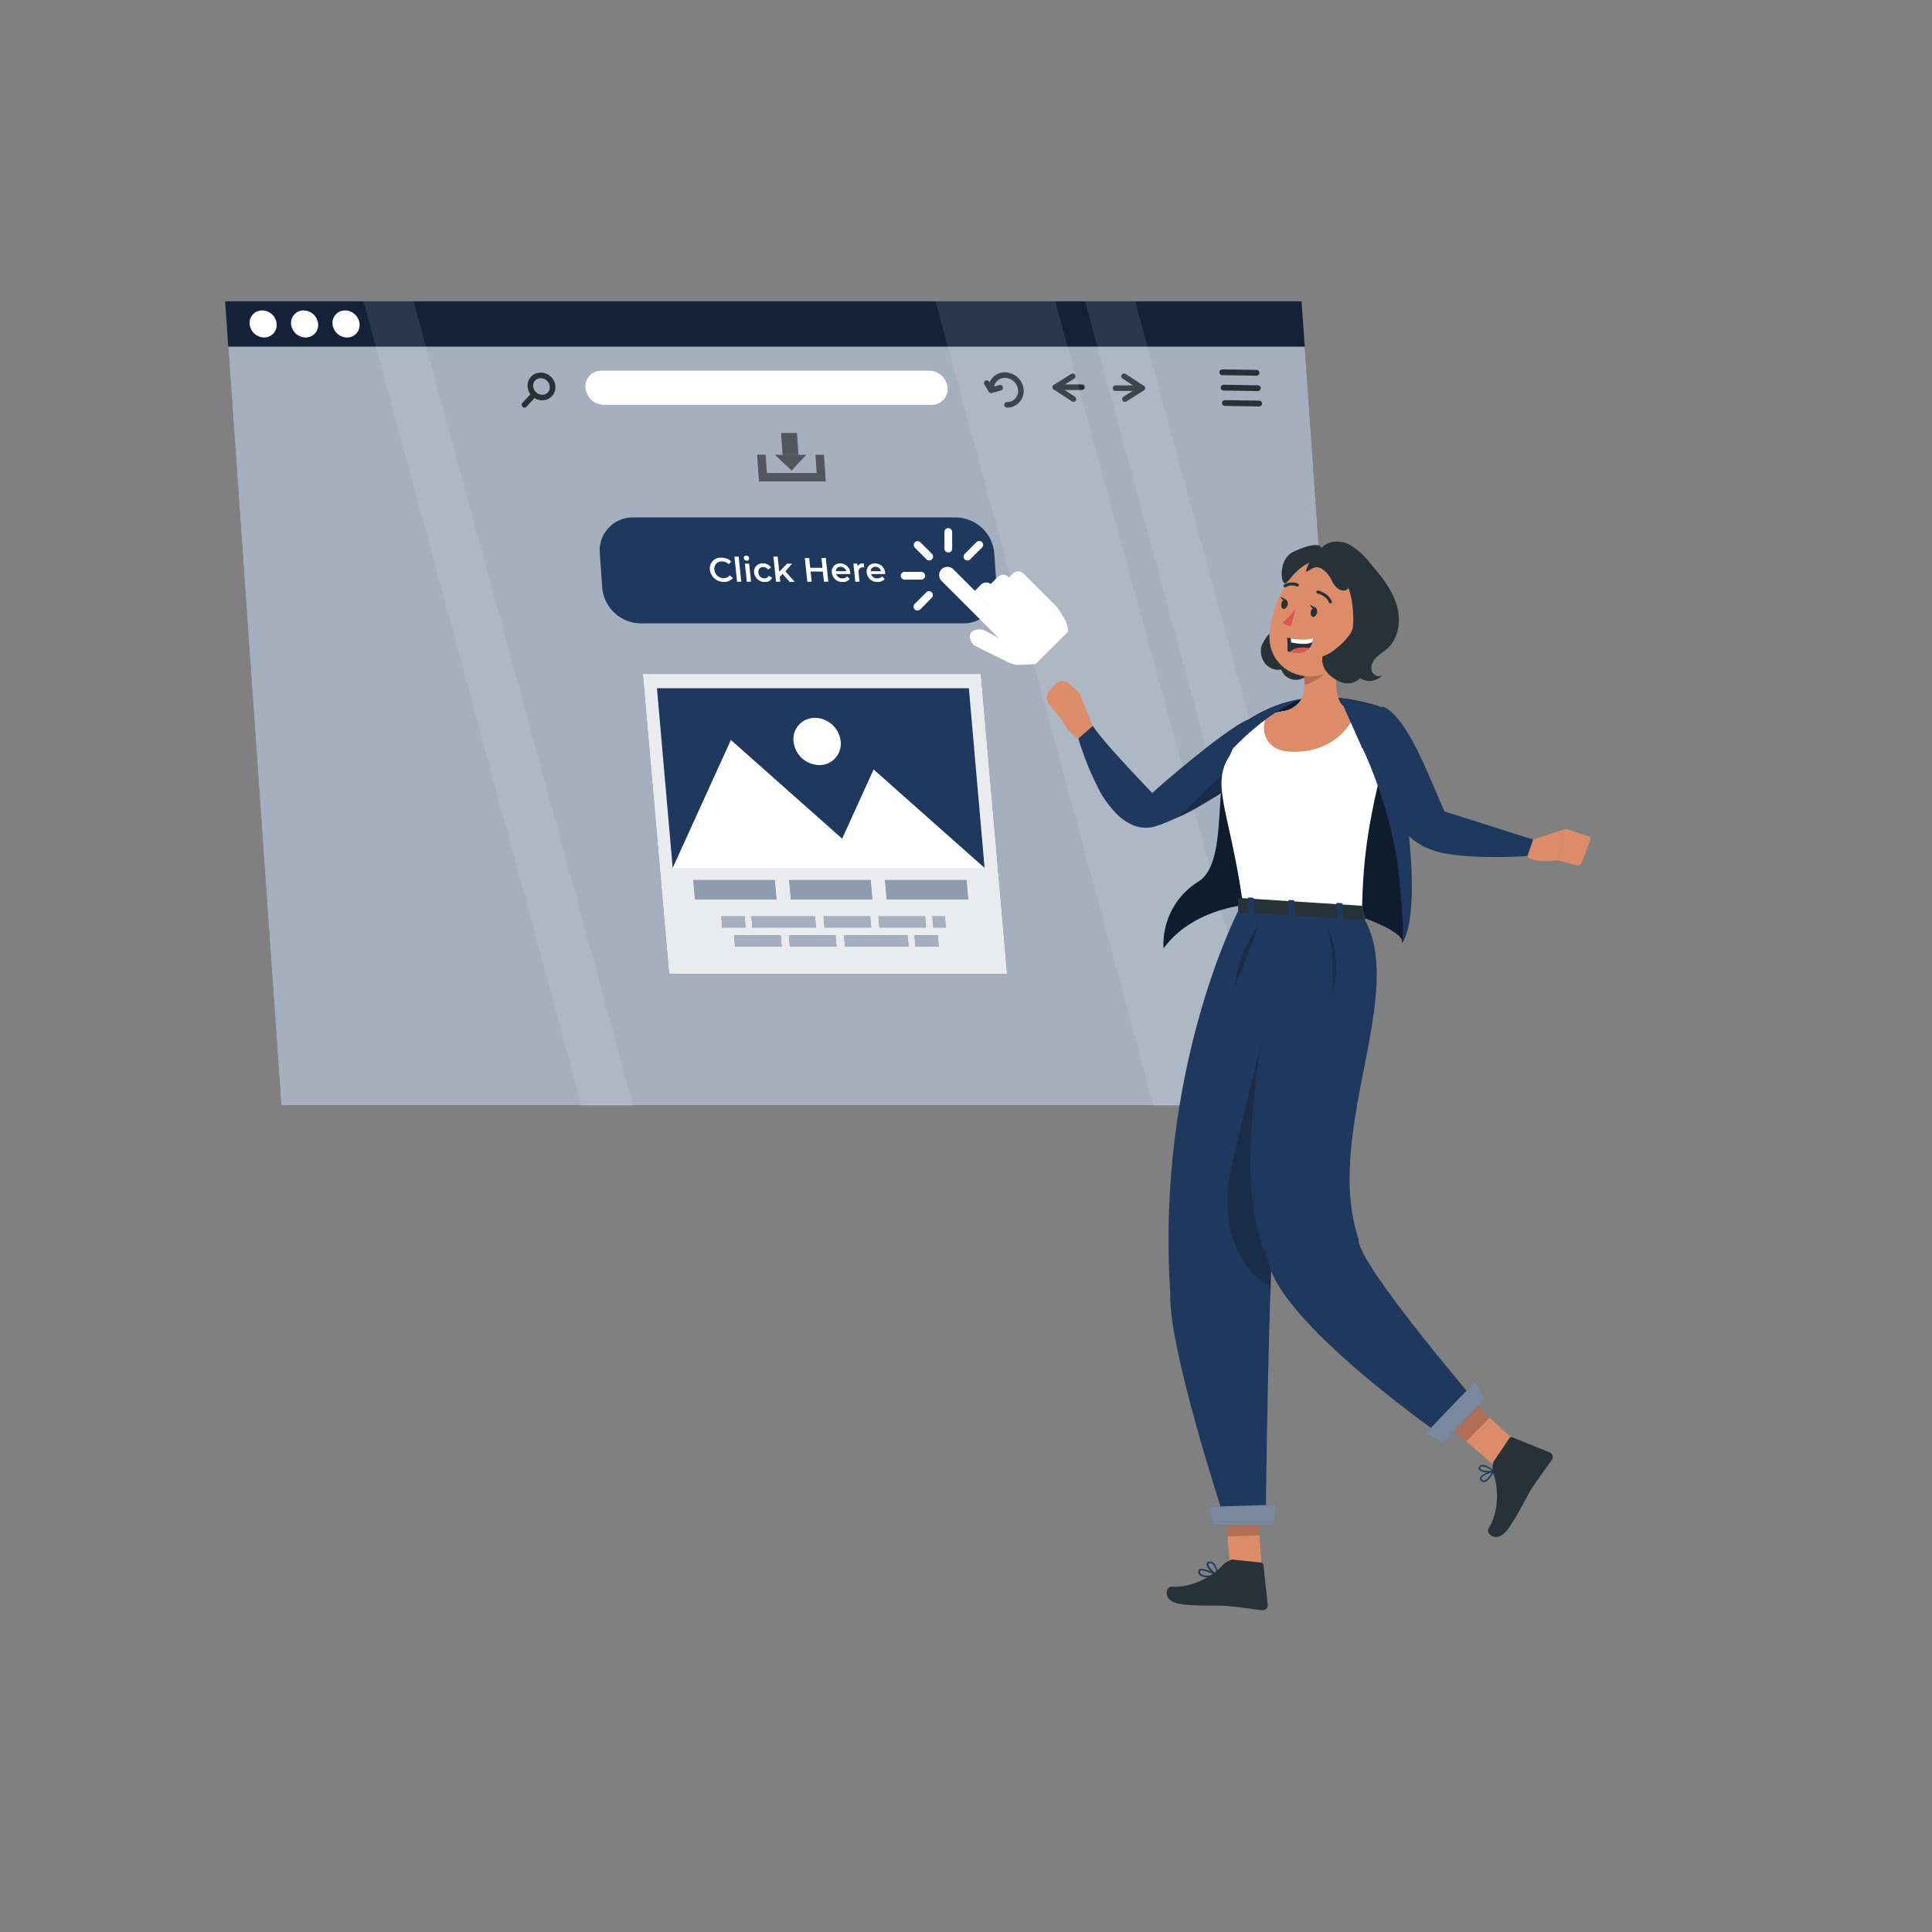 <svg xmlns="http://www.w3.org/2000/svg" viewBox="0 0 500 500"><rect x="0" y="0" width="500" height="500" fill="#808080" stroke="none"/><g id="freepik--Window--inject-30"><polygon points="72.81 286.02 351.39 286.02 336.84 77.99 58.27 77.99 72.81 286.02" style="fill:#1F385D"></polygon><g style="opacity:0.6"><polygon points="72.81 286.02 351.39 286.02 336.84 77.99 58.27 77.99 72.81 286.02" style="fill:#fff"></polygon></g><path d="M291.14,104a.79.79,0,0,0,.39-.11l4.46-2.83a.72.72,0,0,0,.34-.61.73.73,0,0,0-.33-.61l-4.69-3.07a.72.72,0,0,0-.79,1.21l3.75,2.46-3.52,2.22a.73.73,0,0,0,.39,1.34Z" style="fill:#263238"></path><path d="M288.71,101.18h6.9a.72.72,0,0,0,.72-.72.73.73,0,0,0-.72-.73h-6.9a.73.73,0,0,0-.72.73A.72.72,0,0,0,288.71,101.18Z" style="fill:#263238"></path><path d="M277.8,104a.73.73,0,0,0,.61-.33.73.73,0,0,0-.21-1l-3.75-2.45L278,98a.73.73,0,0,0,.22-1,.72.72,0,0,0-1-.22l-4.47,2.83a.73.73,0,0,0-.33.6.71.71,0,0,0,.33.61l4.69,3.07A.71.71,0,0,0,277.8,104Z" style="fill:#263238"></path><path d="M273.11,100.94H280a.73.73,0,0,0,.73-.72.73.73,0,0,0-.73-.73h-6.89a.73.73,0,0,0-.72.73A.72.72,0,0,0,273.11,100.94Z" style="fill:#263238"></path><path d="M260.62,105.49a4.23,4.23,0,0,0,3.16-1.36,4.29,4.29,0,0,0,1.14-3.26,4.94,4.94,0,0,0-4.84-4.52,4.27,4.27,0,0,0-4.29,4.62.72.72,0,0,0,1.44-.1,2.82,2.82,0,0,1,2.85-3.07,3.45,3.45,0,0,1,3.39,3.17,2.8,2.8,0,0,1-2.85,3.07.72.72,0,0,0-.72.72A.73.73,0,0,0,260.62,105.49Z" style="fill:#263238"></path><path d="M256.52,101.72l.2,0,2.33-.68a.72.72,0,1,0-.41-1.39l-1.8.53L256,98.78a.72.72,0,0,0-1.24.75l1.14,1.85A.71.71,0,0,0,256.52,101.72Z" style="fill:#263238"></path><path d="M137.75,102.59a3.79,3.79,0,0,1-1.21-2.64,3.33,3.33,0,0,1,.89-2.44,3.37,3.37,0,0,1,2.38-1.07,3.76,3.76,0,0,1,2.71,1,3.8,3.8,0,0,1,1.22,2.64,3.38,3.38,0,0,1-.9,2.44,3.34,3.34,0,0,1-2.37,1.07h-.13A3.85,3.85,0,0,1,137.75,102.59Zm2.11-4.71a1.91,1.91,0,0,0-1.88,2,2.36,2.36,0,0,0,.76,1.63h0a2.36,2.36,0,0,0,1.67.65,1.91,1.91,0,0,0,1.88-2,2.36,2.36,0,0,0-.76-1.63,2.33,2.33,0,0,0-1.59-.65Z" style="fill:#263238"></path><path d="M135.74,105.49a.72.72,0,0,0,.53-.24l2.51-2.7a.72.72,0,0,0-1.06-1l-2.51,2.7a.72.72,0,0,0,0,1A.74.74,0,0,0,135.74,105.49Z" style="fill:#263238"></path><polygon points="59.08 89.69 337.66 89.69 336.84 77.99 58.27 77.99 59.08 89.69" style="fill:#1F385D"></polygon><polygon points="59.08 89.69 337.66 89.69 336.84 77.99 58.27 77.99 59.08 89.69" style="opacity:0.4"></polygon><path d="M86.06,83.84a3.83,3.83,0,0,0,3.75,3.5,3.22,3.22,0,0,0,3.25-3.5,3.81,3.81,0,0,0-3.74-3.5A3.23,3.23,0,0,0,86.06,83.84Z" style="fill:#fff"></path><path d="M75.33,83.84a3.83,3.83,0,0,0,3.75,3.5,3.22,3.22,0,0,0,3.25-3.5,3.81,3.81,0,0,0-3.74-3.5A3.23,3.23,0,0,0,75.33,83.84Z" style="fill:#fff"></path><path d="M64.6,83.84a3.82,3.82,0,0,0,3.75,3.5,3.22,3.22,0,0,0,3.25-3.5,3.81,3.81,0,0,0-3.74-3.5A3.23,3.23,0,0,0,64.6,83.84Z" style="fill:#fff"></path><path d="M325.16,97.23h0l-8.86-.14a.75.75,0,0,1-.74-.76.78.78,0,0,1,.76-.74l8.86.14a.75.75,0,0,1,0,1.5Z" style="fill:#263238"></path><path d="M325.51,101.21h0l-8.85-.14a.75.75,0,0,1-.74-.76.78.78,0,0,1,.76-.74l8.86.14a.75.75,0,0,1,.74.76A.76.76,0,0,1,325.51,101.21Z" style="fill:#263238"></path><path d="M325.85,105.19h0l-8.85-.14a.75.75,0,0,1-.74-.76.78.78,0,0,1,.76-.74l8.86.14a.75.75,0,0,1,0,1.5Z" style="fill:#263238"></path><path d="M156.24,104.76h84.9a4.05,4.05,0,0,0,4.1-4.41h0a4.81,4.81,0,0,0-4.72-4.41h-84.9a4.06,4.06,0,0,0-4.1,4.41h0A4.81,4.81,0,0,0,156.24,104.76Z" style="fill:#fff"></path><g style="opacity:0.5"><polygon points="202.55 117.77 206.63 117.77 206.24 112.08 202.15 112.08 202.55 117.77"></polygon><polygon points="200.56 117.73 204.87 121.76 208.62 117.73 200.56 117.73"></polygon><polygon points="196.43 124.6 213.7 124.6 213.22 117.73 211.05 117.73 211.38 122.43 198.45 122.43 198.12 117.69 195.95 117.69 196.43 124.6"></polygon><g style="opacity:0.5"><polygon points="202.55 117.77 206.63 117.77 206.24 112.08 202.15 112.08 202.55 117.77"></polygon><polygon points="200.56 117.73 204.87 121.76 208.62 117.73 200.56 117.73"></polygon><polygon points="196.43 124.6 213.7 124.6 213.22 117.73 211.05 117.73 211.38 122.43 198.45 122.43 198.12 117.69 195.95 117.69 196.43 124.6"></polygon></g></g><polygon points="293.77 77.99 350.68 286.33 337.28 286.33 280.82 77.99 293.77 77.99" style="fill:#fff;opacity:0.1;isolation:isolate"></polygon><polygon points="107.04 77.99 163.94 286.33 150.55 286.33 94.09 77.99 107.04 77.99" style="fill:#fff;opacity:0.1;isolation:isolate"></polygon><polygon points="273.1 77.99 330.01 286.33 298.61 286.33 242.14 77.99 273.1 77.99" style="fill:#fff;opacity:0.1;isolation:isolate"></polygon><path d="M165.78,161.33H249.3a8.54,8.54,0,0,0,8.63-9.28l-.62-8.86a10.11,10.11,0,0,0-9.93-9.28H163.86a8.54,8.54,0,0,0-8.63,9.28l.62,8.86A10.12,10.12,0,0,0,165.78,161.33Z" style="fill:#1F385D"></path><path d="M183.73,147.48a2.77,2.77,0,0,1,3-3.15,3.46,3.46,0,0,1,2.53,1l-.66.7a2.36,2.36,0,0,0-1.71-.72,1.85,1.85,0,0,0-2,2.15,2.37,2.37,0,0,0,2.41,2.16,1.9,1.9,0,0,0,1.56-.73l.81.7a2.77,2.77,0,0,1-2.32,1A3.55,3.55,0,0,1,183.73,147.48Z" style="fill:#fff"></path><path d="M190.07,144.05h1.09l.68,6.5h-1.09Z" style="fill:#fff"></path><path d="M192.49,144.44a.59.59,0,0,1,.63-.65.74.74,0,0,1,.76.63.59.59,0,0,1-.63.68A.75.75,0,0,1,192.49,144.44Zm.29,1.43h1.1l.49,4.68h-1.09Z" style="fill:#fff"></path><path d="M195.17,148.21a2.1,2.1,0,0,1,2.28-2.39,2.37,2.37,0,0,1,2.11,1.08l-.79.49a1.5,1.5,0,0,0-1.23-.64,1.21,1.21,0,0,0-1.26,1.46,1.54,1.54,0,0,0,1.57,1.46,1.16,1.16,0,0,0,1.09-.65l.89.49a1.88,1.88,0,0,1-1.88,1.1A2.7,2.7,0,0,1,195.17,148.21Z" style="fill:#fff"></path><path d="M202.54,148.54l-.73.77.13,1.24h-1.1l-.68-6.5h1.09l.42,3.92,2-2.1H205l-1.74,2,2.42,2.72h-1.33Z" style="fill:#fff"></path><path d="M213.72,144.42l.65,6.13h-1.14l-.28-2.63h-3.16l.27,2.63h-1.13l-.65-6.13h1.14l.27,2.53h3.16l-.27-2.53Z" style="fill:#fff"></path><path d="M220.07,148.56h-3.66a1.61,1.61,0,0,0,1.63,1.12,1.5,1.5,0,0,0,1.21-.51l.66.68a2.13,2.13,0,0,1-1.8.76,2.68,2.68,0,0,1-2.83-2.4,2.06,2.06,0,0,1,2.16-2.39,2.58,2.58,0,0,1,2.61,2.42A2.88,2.88,0,0,1,220.07,148.56Zm-3.75-.73H219a1.45,1.45,0,0,0-1.44-1.14A1.14,1.14,0,0,0,216.32,147.83Z" style="fill:#fff"></path><path d="M223.55,145.82l.11,1-.25,0c-.83,0-1.31.49-1.21,1.45l.24,2.27h-1.09l-.49-4.68h1l.07.68A1.64,1.64,0,0,1,223.55,145.82Z" style="fill:#fff"></path><path d="M229.1,148.56h-3.66a1.6,1.6,0,0,0,1.63,1.12,1.5,1.5,0,0,0,1.21-.51l.66.68a2.13,2.13,0,0,1-1.8.76,2.68,2.68,0,0,1-2.83-2.4,2.06,2.06,0,0,1,2.16-2.39,2.58,2.58,0,0,1,2.61,2.42A2.88,2.88,0,0,1,229.1,148.56Zm-3.75-.73H228a1.45,1.45,0,0,0-1.44-1.14A1.14,1.14,0,0,0,225.35,147.83Z" style="fill:#fff"></path><path d="M260.91,171.39,252,167s-2.35-2.71.12-3.87a3.42,3.42,0,0,1,3,.17l3.31,1.79-14.77-14.77a2.16,2.16,0,0,1,0-3h0a2.16,2.16,0,0,1,3.05,0L257,157.57l-4.7-4.7,1.56-1.55a1.92,1.92,0,0,1,2.73,0l4,4-4.19-4.19,1.81-1.81a1.94,1.94,0,0,1,2.73,0l3.46,3.46-3.3-3.3,1.05-1.05a1.94,1.94,0,0,1,2.73,0l8.33,8.34a7.13,7.13,0,0,1,1,1.3l1.39,2.32a6,6,0,0,1,.85,3.06h0L268,171.86l-3.75.21A6.76,6.76,0,0,1,260.91,171.39Z" style="fill:#fff"></path><path d="M240.48,145.05a1,1,0,0,1-.71-.3l-3.05-3.05a1,1,0,0,1,1.41-1.41l3.06,3.05a1,1,0,0,1,0,1.41A1,1,0,0,1,240.48,145.05Z" style="fill:#fff"></path><path d="M238.42,150h-4.31a1,1,0,0,1,0-2h4.31a1,1,0,0,1,0,2Z" style="fill:#fff"></path><path d="M250.37,145.05a1,1,0,0,1-.71-1.7l3.06-3.06a1,1,0,0,1,1.42,0,1,1,0,0,1,0,1.41l-3.06,3.06A1,1,0,0,1,250.37,145.05Z" style="fill:#fff"></path><path d="M237.43,158a1,1,0,0,1-.71-1.71l3-3a1,1,0,0,1,1.41,0,1,1,0,0,1,0,1.41l-3,3.05A1,1,0,0,1,237.43,158Z" style="fill:#fff"></path><path d="M245.42,143a1,1,0,0,1-1-1v-4.32a1,1,0,0,1,2,0V142A1,1,0,0,1,245.42,143Z" style="fill:#fff"></path><polygon points="173.16 252.07 260.65 252.07 253.85 174.41 166.36 174.41 173.16 252.07" style="fill:#1F385D"></polygon><polygon points="173.16 252.07 260.65 252.07 253.85 174.41 166.36 174.41 173.16 252.07" style="fill:#fff;opacity:0.9"></polygon><polygon points="174.08 224.52 254.8 224.52 250.74 178.12 170.02 178.12 174.08 224.52" style="fill:#1F385D"></polygon><polygon points="229.49 232.8 250.57 232.8 250.13 227.76 229.04 227.76 229.49 232.8" style="fill:#1F385D"></polygon><polygon points="204.68 232.8 225.76 232.8 225.32 227.76 204.23 227.76 204.68 232.8" style="fill:#1F385D"></polygon><polygon points="179.86 232.8 200.95 232.8 200.51 227.76 179.42 227.76 179.86 232.8" style="fill:#1F385D"></polygon><polygon points="229.49 232.8 250.57 232.8 250.13 227.76 229.04 227.76 229.49 232.8" style="fill:#fff;opacity:0.5"></polygon><polygon points="204.68 232.8 225.76 232.8 225.32 227.76 204.23 227.76 204.68 232.8" style="fill:#fff;opacity:0.5"></polygon><polyline points="179.42 227.76 179.86 232.8 200.95 232.8 200.51 227.76" style="fill:#fff;opacity:0.5"></polyline><polygon points="241.54 240.04 244.79 240.04 244.54 237.15 241.29 237.15 241.54 240.04" style="fill:#1F385D"></polygon><polygon points="227.59 240.04 239.65 240.04 239.4 237.15 227.34 237.15 227.59 240.04" style="fill:#1F385D"></polygon><polygon points="213.39 240.04 225.45 240.04 225.2 237.15 213.14 237.15 213.39 240.04" style="fill:#1F385D"></polygon><polygon points="186.93 240.04 192.96 240.04 192.71 237.15 186.67 237.15 186.93 240.04" style="fill:#1F385D"></polygon><polygon points="194.72 240.04 211.18 240.04 210.93 237.15 194.47 237.15 194.72 240.04" style="fill:#1F385D"></polygon><polygon points="202.29 244.95 190.22 244.95 189.97 242.07 202.04 242.07 202.29 244.95" style="fill:#1F385D"></polygon><polygon points="216.49 244.95 204.42 244.95 204.17 242.07 216.24 242.07 216.49 244.95" style="fill:#1F385D"></polygon><polygon points="242.95 244.95 236.92 244.95 236.67 242.07 242.7 242.07 242.95 244.95" style="fill:#1F385D"></polygon><polygon points="235.15 244.95 218.69 244.95 218.44 242.07 234.9 242.07 235.15 244.95" style="fill:#1F385D"></polygon><g style="opacity:0.6"><polygon points="241.54 240.04 244.79 240.04 244.54 237.15 241.29 237.15 241.54 240.04" style="fill:#fff"></polygon><polygon points="227.59 240.04 239.65 240.04 239.4 237.15 227.34 237.15 227.59 240.04" style="fill:#fff"></polygon><polygon points="213.39 240.04 225.45 240.04 225.2 237.15 213.14 237.15 213.39 240.04" style="fill:#fff"></polygon><polygon points="186.93 240.04 192.96 240.04 192.71 237.15 186.67 237.15 186.93 240.04" style="fill:#fff"></polygon><polygon points="194.72 240.04 211.18 240.04 210.93 237.15 194.47 237.15 194.72 240.04" style="fill:#fff"></polygon></g><g style="opacity:0.6"><polygon points="202.29 244.95 190.22 244.95 189.97 242.07 202.04 242.07 202.29 244.95" style="fill:#fff"></polygon><polygon points="216.49 244.95 204.42 244.95 204.17 242.07 216.24 242.07 216.49 244.95" style="fill:#fff"></polygon><polygon points="242.95 244.95 236.92 244.95 236.67 242.07 242.7 242.07 242.95 244.95" style="fill:#fff"></polygon><polygon points="235.15 244.95 218.69 244.95 218.44 242.07 234.9 242.07 235.15 244.95" style="fill:#fff"></polygon></g><polygon points="254.81 224.62 226.09 199.14 214.5 224.62 254.81 224.62" style="fill:#fff"></polygon><polygon points="226.48 224.62 189.15 191.5 174.09 224.62 226.48 224.62" style="fill:#fff"></polygon><path d="M205.36,191.84A6.81,6.81,0,0,0,212,198a5.51,5.51,0,0,0,5.57-6.11,6.79,6.79,0,0,0-6.64-6.11A5.51,5.51,0,0,0,205.36,191.84Z" style="fill:#fff"></path></g><g id="freepik--Character--inject-30"><path d="M316.88,199.93c-2.19,6.91.21,23.81-6.67,28.2a19.09,19.09,0,0,0-9.07,17.29c4.48-6.19,11.93-9.72,19.47-11s15.26-.52,22.85.37c3.58.42,20.3,5.73,19.39,9.22,5.38-8-.75-44-3.18-53.38-.73-2.81.69-6.77-2.08-7.62-6.41-2-20.29-5.89-34.33,3.14C317.62,189.79,318.29,195.51,316.88,199.93Z" style="fill:#1F385D"></path><g style="opacity:0.5"><path d="M316.88,199.93c-2.19,6.91.21,23.81-6.67,28.2a19.09,19.09,0,0,0-9.07,17.29c4.48-6.19,11.93-9.72,19.47-11s15.26-.52,22.85.37c3.58.42,20.3,5.73,19.39,9.22,5.38-8-.75-44-3.18-53.38-.73-2.81.69-6.77-2.08-7.62-6.41-2-20.29-5.89-34.33,3.14C317.62,189.79,318.29,195.51,316.88,199.93Z"></path></g><path d="M283.07,188.69l-3.7-9.4-4.54,7.05s2.39,4.78,5.3,5Z" style="fill:#dd8c6a"></path><path d="M273,177.2l-1.42,1.59a2.66,2.66,0,0,0-.08,3.42l3.3,4.12,4.54-7L276.78,177A2.63,2.63,0,0,0,273,177.2Z" style="fill:#dd8c6a"></path><path d="M276,185.24h0l-1.17-.7a7.32,7.32,0,0,1-1.6-1.28l-.18-.82a1.17,1.17,0,0,1,1.32-.44l1,.34,5,.69v2.1l-1.59,2.17-.51,0A2.26,2.26,0,0,1,276,185.24Z" style="fill:#dd8c6a"></path><path d="M314.88,191.48s-9.44,7.14-16.66,13.76c0,0-13.44-13.91-15.37-17.39l-3.77,3.28a75.71,75.71,0,0,0,5.91,14.3,26.37,26.37,0,0,0,4.36,5.55,13.15,13.15,0,0,0,3.48,2.39,8.74,8.74,0,0,0,5.21.72,8.5,8.5,0,0,0,1.34-.35l.85-.31,1.54-.59c1-.38,2-.85,3-1.28a62.16,62.16,0,0,0,5.89-3.08,59.5,59.5,0,0,0,5.55-3.77c.92-.71,1.75-1.44,2.61-2.23.42-.38.85-.8,1.26-1.22l.62-.66c.23-.25.39-.44.71-.81Z" style="fill:#1F385D"></path><path d="M324.11,186.07c-3.41-.84-27.52,20.61-27.52,20.61l3.64,6.75s21.89-9.13,28.61-19C328.28,189.74,329.09,187.31,324.11,186.07Z" style="fill:#1F385D"></path><path d="M323.57,193.49l-2.88,8.7c-11.87,8.23-15.88,9.37-15.88,9.37Z" style="opacity:0.2;isolation:isolate"></path><polygon points="326.61 406.59 318.39 406.89 316.99 387.78 325.21 387.49 326.61 406.59" style="fill:#dd8c6a"></polygon><path d="M315.05,407.94a.19.19,0,0,0,.16-.15.23.23,0,0,0-.1-.21c-.36-.2-3.6-2-4.63-1.46a.64.64,0,0,0-.34.51,1.1,1.1,0,0,0,.31,1,3.14,3.14,0,0,0,2,.57A14.22,14.22,0,0,0,315.05,407.94Zm-4-1.53a10.55,10.55,0,0,1,3.4,1.25c-1.84.24-3.19.12-3.68-.34a.76.76,0,0,1-.2-.64.26.26,0,0,1,.14-.21.67.67,0,0,1,.37-.05Z" style="fill:#1F385D"></path><path d="M315.17,407.9a.2.2,0,0,0,.05-.18c0-.09-.12-2.33-1.13-3.22a1.41,1.41,0,0,0-1.08-.34.73.73,0,0,0-.75.53c-.18.93,1.7,2.77,2.67,3.24l.07,0A.27.27,0,0,0,315.17,407.9Zm-2-3.35a1,1,0,0,1,.7.22,4.47,4.47,0,0,1,1,2.58c-1-.62-2.26-2.06-2.14-2.62,0,0,0-.18.38-.21l.12,0Z" style="fill:#1F385D"></path><path d="M319,403.62l7.38.77a.64.64,0,0,1,.6.62l1.12,10.39a1.33,1.33,0,0,1-1.34,1.33h-.16c-3.2-.37-4.73-.7-8.79-1.09-2.49-.24-10.22.18-13.54-.81s-2.52-4.32-1-4.21c4.73.39,10.39-2.35,13.35-5.79C317,404.54,318.49,403.55,319,403.62Z" style="fill:#263238"></path><polygon points="316.99 387.78 317.71 397.63 325.93 397.34 325.22 387.5 316.99 387.78" style="opacity:0.2"></polygon><path d="M318.29,195.51c-5.17,7.64.12,14.7,3.4,38.72l30.78,2c.3-12.82,1-23.15,8-48a4.26,4.26,0,0,0-2.91-5.26,4.73,4.73,0,0,0-.9-.16c-2.55-.15-5.75-.26-9-.14a113.23,113.23,0,0,0-15.38,1.35,67.07,67.07,0,0,0-8.18,2C322.5,186.52,320.32,190.7,318.29,195.51Z" style="fill:#fff"></path><path d="M320.45,235.76s-21.38,41.07-17.59,98.89c-.63,13.79,13.61,57.07,13.61,57.07l11.12,0s.65-62.79,2.41-79.09c2.86-26.69,13.88-75.87,13.88-75.87Z" style="fill:#1F385D"></path><polygon points="329.61 394.78 313.94 394.73 312.81 389.95 330.36 389.43 329.61 394.78" style="fill:#1F385D"></polygon><polygon points="329.61 394.78 313.94 394.73 312.81 389.95 330.36 389.43 329.61 394.78" style="fill:#fff;opacity:0.4"></polygon><path d="M328.84,332.87c-3.62-1.56-13.5-9.4-10.66-28.63l11-46.35Z" style="opacity:0.2;isolation:isolate"></path><path d="M351.6,320.72c-9.24-27.73,12.85-63.79,1.23-83.4L333.62,237s-24.63,85.85,3.32,97.53Z" style="fill:#1F385D"></path><path d="M395.27,221.54c1.19,2,7.9,1.13,7.9,1.13l1.93-8.13-8.35,2.75Z" style="fill:#dd8c6a"></path><path d="M405.09,214.47l-1.92,8.2,5,1.3a1.08,1.08,0,0,0,1.2-.78l2.26-6a.57.57,0,0,0-.37-.69Z" style="fill:#dd8c6a"></path><path d="M396.75,217.28l-1.47,4.26s-10.77.8-19-.33h-.07c-2.89-.29-10.21-1.61-13.31-7.18-4.41-7.93-9.69-18-9.78-21.26-.17-7,2.89-11.45,6-9.3,6.28,4.4,11.67,20.15,14.73,26.54l7.32,2.32Z" style="fill:#1F385D"></path><polygon points="395.31 376.01 389.02 381.34 374.5 368.66 380.21 361.86 395.31 376.01" style="fill:#dd8c6a"></polygon><path d="M386.45,378.4l4.15-6.16a.65.65,0,0,1,.84-.23l9.7,3.89a1.33,1.33,0,0,1,.54,1.81l-.08.13c-1.83,2.66-2.85,3.85-5.1,7.25-1.38,2.09-4.64,9.11-7.07,11.58s-5,.18-4.21-1.06c2.56-4,2.8-10.27,1.16-14.5A7.22,7.22,0,0,1,386.45,378.4Z" style="fill:#263238"></path><polygon points="376.09 357.8 370.02 364.89 379.48 373 385.56 366.87 376.09 357.8" style="opacity:0.2"></polygon><path d="M328.05,325.29c1.35,16.09,46.24,47.08,46.24,47.08l8.46-8.67s-31.72-36.93-31.15-43Z" style="fill:#1F385D"></path><polygon points="384.35 362.03 373.45 373.43 368.83 371.07 381.81 357.52 384.35 362.03" style="fill:#1F385D"></polygon><polygon points="384.35 362.03 373.45 373.43 368.83 371.07 381.81 357.52 384.35 362.03" style="fill:#fff;opacity:0.4"></polygon><path d="M386.72,380.81a.22.22,0,0,0,0-.21.19.19,0,0,0-.21-.07c-.29.09-3.19.92-3.48,1.93a.65.65,0,0,0,.15.66,1.14,1.14,0,0,0,1,.44l.09-.05C385.19,383.33,386.18,381.75,386.72,380.81Zm-.61.23c-.72,1.29-1.48,2-2,2.11a.75.75,0,0,1-.65-.3.32.32,0,0,1-.09-.29c.16-.55,1.63-1.18,2.77-1.53Z" style="fill:#1F385D"></path><path d="M386.6,380.92a.22.22,0,0,0,.14-.14.19.19,0,0,0-.1-.17c-.08-.06-1.87-1.63-3.06-1.47a1,1,0,0,0-.76.42.69.69,0,0,0,0,.85c.54.67,2.47.78,3.48.57A1.65,1.65,0,0,0,386.6,380.92Zm-3-1.43h.06a4.32,4.32,0,0,1,2.46,1.14c-1,.17-2.62,0-3-.47-.05-.08-.1-.19,0-.39a.6.6,0,0,1,.41-.28Z" style="fill:#1F385D"></path><path d="M352.68,234.68l.66,3c.1.24-.18.46-.57.43l-31.77-2c-.3,0-.54-.19-.55-.37l-.11-3c0-.2.27-.37.6-.34l31.21,2A.62.62,0,0,1,352.68,234.68Z" style="fill:#263238"></path><path d="M346.38,238l.92.06c.18,0,.33-.07.32-.19l-.17-3.92c0-.11-.16-.21-.35-.22l-.92-.07c-.17,0-.32.08-.31.2l.17,3.91C346.05,237.92,346.2,238,346.38,238Z" style="fill:#1F385D"></path><path d="M323.44,236.6l.93.06c.17,0,.32-.07.31-.19l-.17-3.91c0-.12-.16-.22-.33-.23l-.92-.06c-.18,0-.33.07-.32.18l.17,3.92C323.11,236.49,323.26,236.59,323.44,236.6Z" style="fill:#1F385D"></path><path d="M334,237.24l.92.06c.18,0,.33-.08.32-.19L335,233.2c0-.12-.15-.22-.33-.23l-.92-.06c-.17,0-.32.07-.31.18l.17,3.91C333.62,237.12,333.76,237.23,334,237.24Z" style="fill:#1F385D"></path><path d="M347.29,165.87c-1.29,4.95-2.82,13.95.41,16.9,0,0-1.68,5.06-10.87,5.86-10.15.89-4.51-4.51-4.51-4.51,5.6-1.83,5.72-5.79,5-9.5Z" style="fill:#dd8c6a"></path><path d="M347.67,182.72a98.27,98.27,0,0,0-14.55,1.11L327.9,185c-1.38,2.39-1.5,8,4.21,9.33,0,0,11.69,2.37,17.83-7.91a2.5,2.5,0,0,0-2.27-3.73Z" style="fill:#dd8c6a"></path><path d="M343.23,169.45l-5.9,5.17a14.73,14.73,0,0,1,.3,2.64c2.13-.48,5.64-2.58,6-4.77A7.65,7.65,0,0,0,343.23,169.45Z" style="opacity:0.2;isolation:isolate"></path><path d="M341.67,144a7.72,7.72,0,0,1-3.7,3.93c-1,.45-4,1.76-4.92,2.79-1.58,1.72-2.52-5.83,1.53-7.83S343.69,139.64,341.67,144Z" style="fill:#263238"></path><path d="M337.68,175.21a4,4,0,0,1-6.08-1.92,4.42,4.42,0,0,1-4.1-1.49,5.12,5.12,0,0,1-1-4.63,9.49,9.49,0,0,1,3.43-4.32,27.09,27.09,0,0,0,7.36,11.76Z" style="fill:#263238"></path><path d="M353.83,159.92c-2.95,7.63-4,10.93-9.27,13.68-7.83,4.14-16.61-1.15-16-9.51.54-7.52,5.27-18.75,13.91-19.44a11.16,11.16,0,0,1,11.32,15.27Z" style="fill:#dd8c6a"></path><path d="M335.32,157.54a17.53,17.53,0,0,1-3.38,3.5,2.88,2.88,0,0,0,2.18,1Z" style="fill:#de5753"></path><path d="M354.29,166.52a6,6,0,0,1-4,2.24c-2.09.24-2.77-1.7-1.94-3.5.77-1.61,2.78-3.68,4.74-3.08a2.68,2.68,0,0,1,1.73,3.38A2.79,2.79,0,0,1,354.29,166.52Z" style="fill:#dd8c6a"></path><path d="M344.3,156.15a.38.38,0,0,1-.38-.25c-.65-1.73-2.89-2.29-2.91-2.3a.39.39,0,1,1,.19-.75c.12,0,2.67.71,3.46,2.79a.39.39,0,0,1-.22.51h-.14Z" style="fill:#263238"></path><path d="M332.54,152a.39.39,0,0,1-.33-.19.38.38,0,0,1,.14-.53h0a3.92,3.92,0,0,1,3.57-.22.38.38,0,0,1,.17.52.4.4,0,0,1-.53.18h0a3,3,0,0,0-2.81.21A.52.52,0,0,1,332.54,152Z" style="fill:#263238"></path><path d="M332.72,155.16c-.44-.11-.93.36-1.09,1s.07,1.32.5,1.42.93-.36,1.09-1S333.16,155.27,332.72,155.16Z" style="fill:#263238"></path><path d="M331.4,154.4l1.51.86C331.93,155.87,331.4,154.4,331.4,154.4Z" style="fill:#263238"></path><path d="M340.33,157.22c-.44-.11-.93.36-1.09,1s.07,1.32.5,1.42.93-.36,1.09-1S340.77,157.33,340.33,157.22Z" style="fill:#263238"></path><path d="M339,156.46l1.51.86C339.54,157.93,339,156.46,339,156.46Z" style="fill:#263238"></path><path d="M333.1,165a24.07,24.07,0,0,1,.1,3.57l.62.13c2.8.55,4.28-.12,5.07-1a3.78,3.78,0,0,0,.77-1.56,3.51,3.51,0,0,0,.11-1c-1.66.59-4.31.28-5.71,0C333.47,165.12,333.1,165,333.1,165Z" style="fill:#263238"></path><path d="M334.06,165.2l.05,1.06c2.64.51,4.57.52,5.55-.12a3.51,3.51,0,0,0,.11-1C338.11,165.74,335.46,165.43,334.06,165.2Z" style="fill:#fff"></path><path d="M333.82,168.73c2.8.55,4.28-.12,5.07-1a9.22,9.22,0,0,0-3.23,0A3.39,3.39,0,0,0,333.82,168.73Z" style="fill:#de5753"></path><path d="M342.38,141.44c1.78-1.64,4.63-1.58,6.8-.51a17.94,17.94,0,0,1,5.38,4.79c2.72,3.18,5.48,6.49,6.78,10.47s.81,8.83-2.28,11.65c-.91.83-2,1.45-2.87,2.32a3.68,3.68,0,0,0-1.24,3.29c.28,1.2,1.85,2,2.82,1.28a4.46,4.46,0,0,1-5.77.79,4.75,4.75,0,0,1-5.07,1c-1.68-.7-5.41-3.09-4.62-6.7,2-.33,7.44-4.79,7.8-7.42s-.07-7.9-1.21-10.3c-.3,1-1.61.85-2.49.35a5.28,5.28,0,0,1-1.81-2.38,7.93,7.93,0,0,0-1.84-2.35c-2.48-2.25-4.07.45-4.79.19C338.52,145.35,340.46,143.21,342.38,141.44Z" style="fill:#263238"></path><path d="M343.69,240.28a50.92,50.92,0,0,1,1.21,9.13,44.36,44.36,0,0,1-.29,8.17A24.11,24.11,0,0,0,343.69,240.28Z" style="opacity:0.2;isolation:isolate"></path><path d="M325.94,239.21q-3.27,8.39-6.55,16.75A34.68,34.68,0,0,1,325.94,239.21Z" style="opacity:0.2;isolation:isolate"></path><path d="M352.4,193.15s7.8,15.81,9.6,33.1c1.63,15.76.85,17.77.85,17.77s3.16-3,2.42-19.41a153.2,153.2,0,0,0-5.6-34A66.72,66.72,0,0,0,352.4,193.15Z" style="fill:#1F385D"></path><path d="M352.56,193.66l-4.89-10.94-1.29-2.1a78.58,78.58,0,0,1,11.21,2.4,37.43,37.43,0,0,0-2.92,7C354.28,191.15,353.88,193.74,352.56,193.66Z" style="fill:#1F385D"></path><path d="M319.06,193.74s9-9.74,17.88-12.83c0,0-6,.44-13.68,5.25C323.26,186.16,319.63,190.08,319.06,193.74Z" style="fill:#1F385D"></path></g></svg>